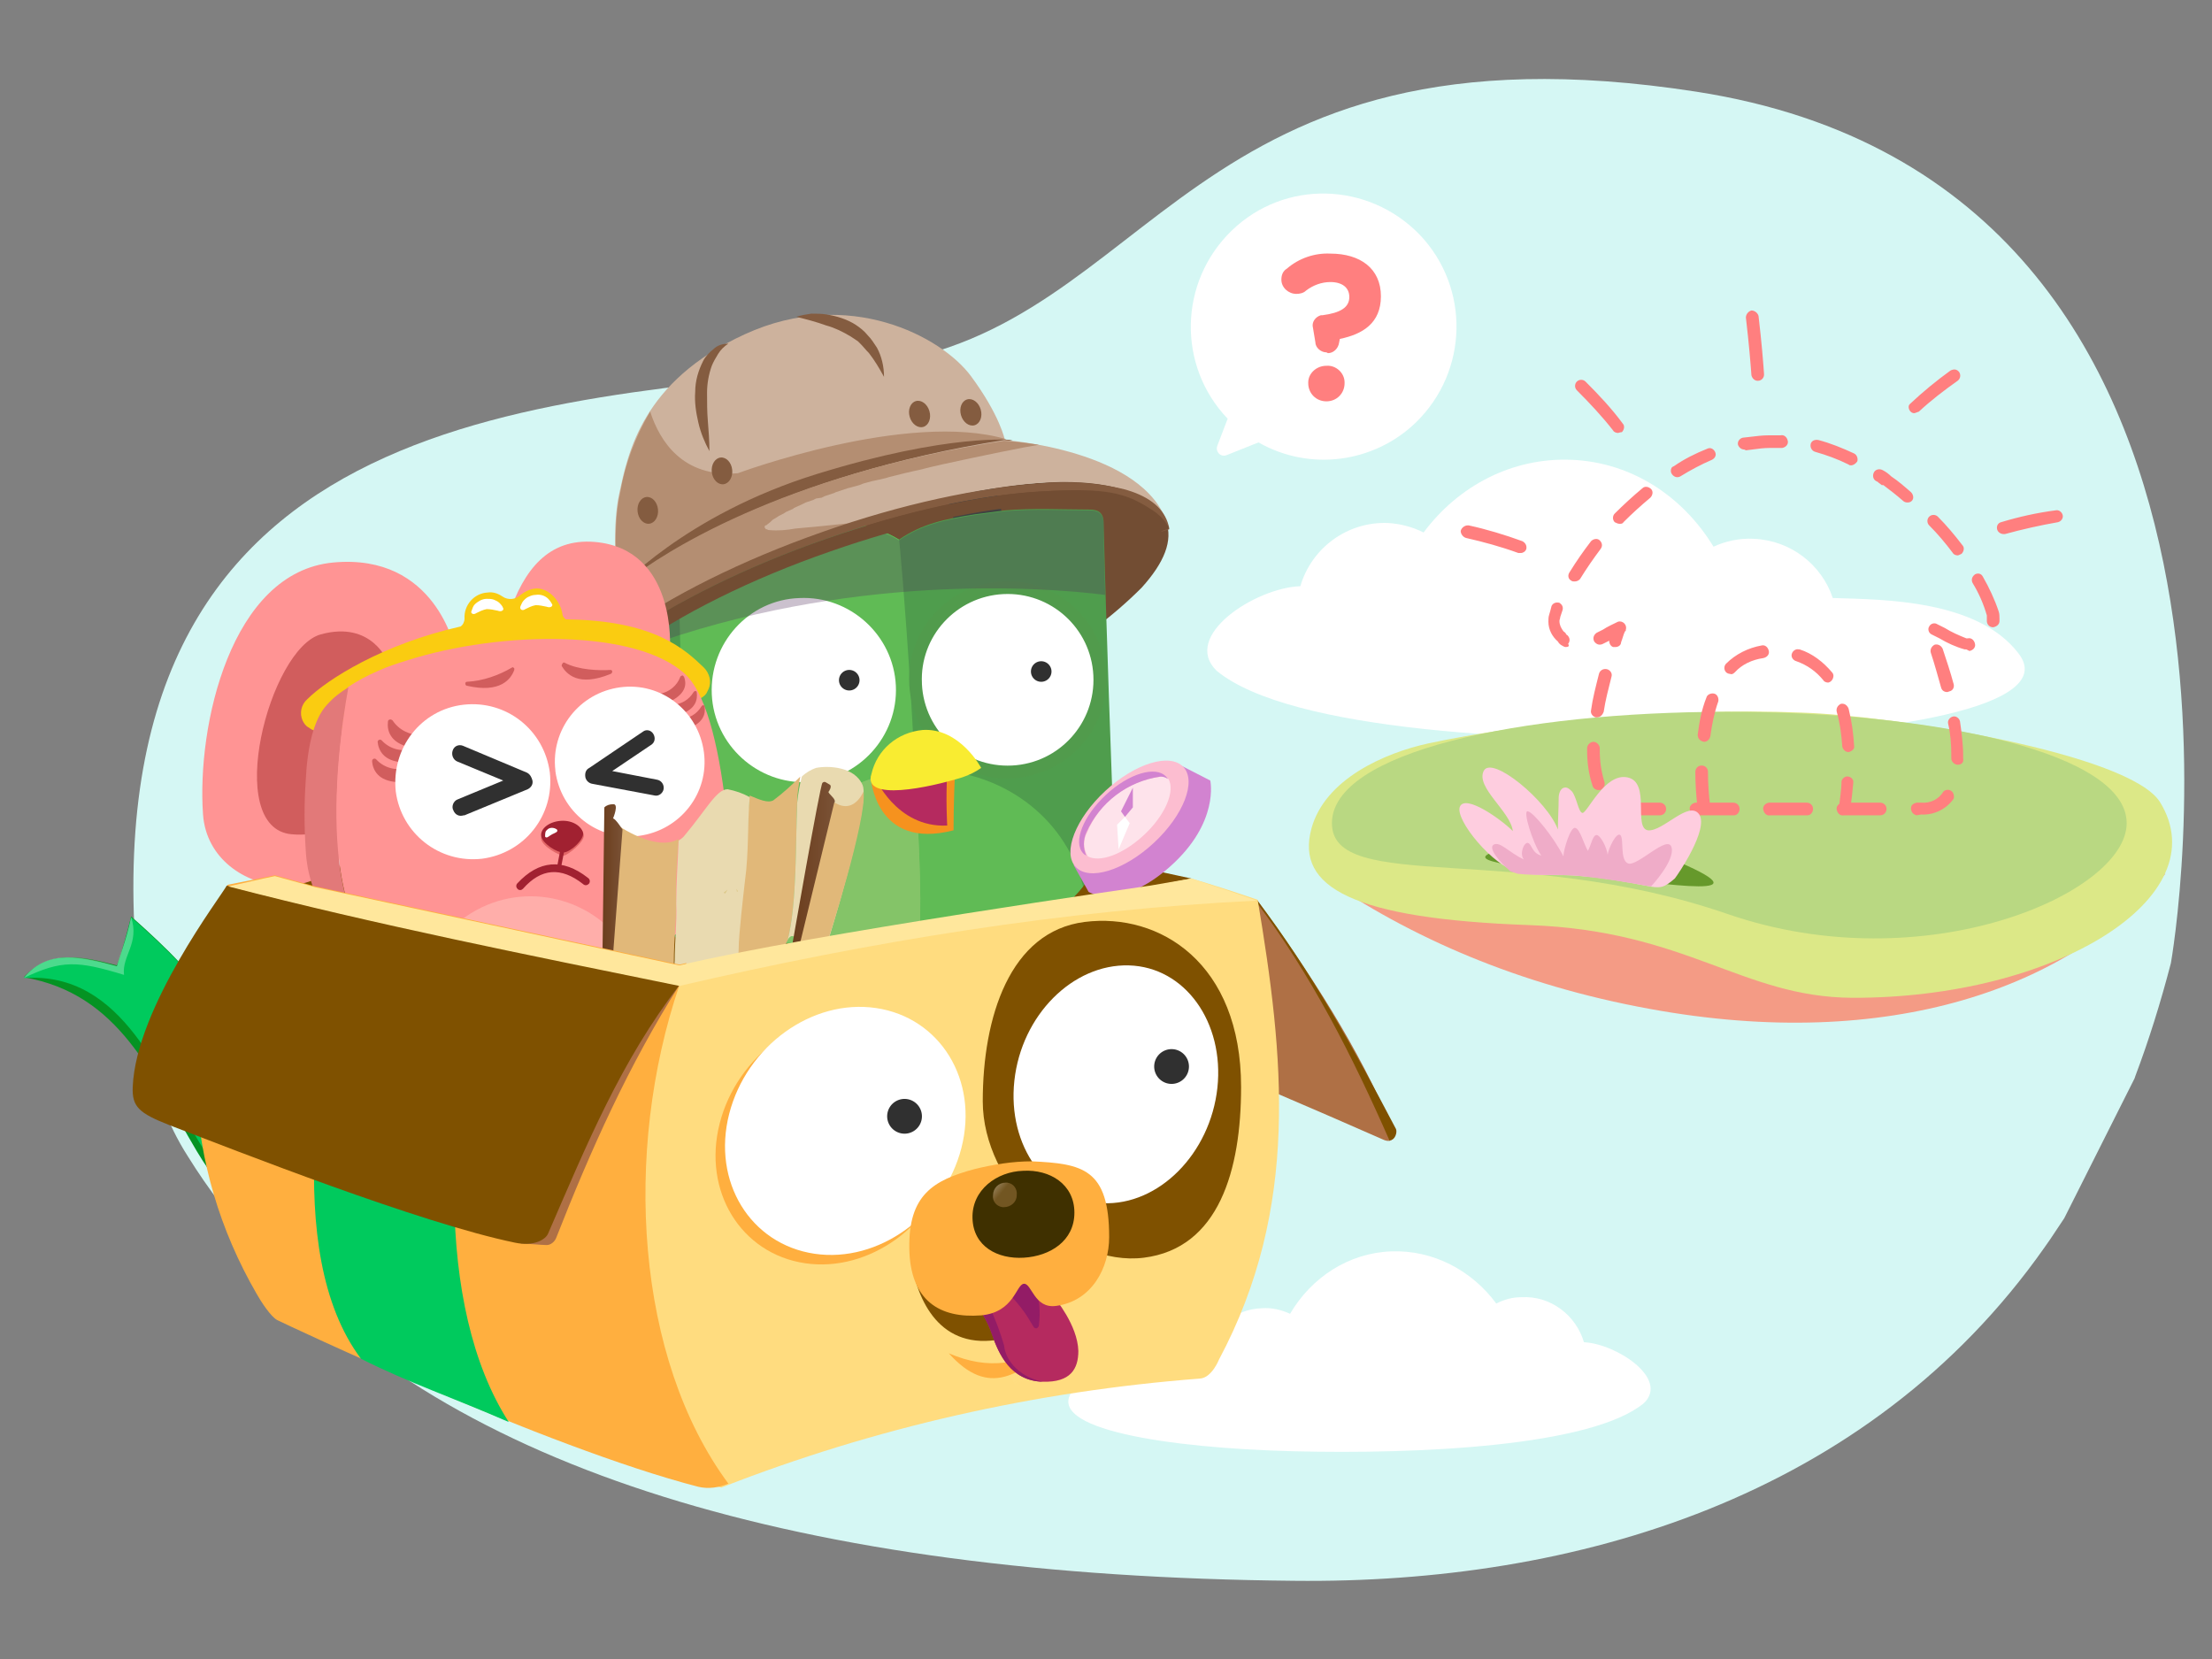 <svg xmlns="http://www.w3.org/2000/svg" width="280" height="210" fill="none"><rect width="100%" height="100%" fill="#808080" stroke="none"/><path fill="#D5F7F4" fill-rule="evenodd" d="M274.8 121.902c-1.3 5-2.8 9.8-4.5 14.3l-.1.3-8.9 17.7-1.8 2.7c-.2.3-.5.7-.7 1-22.3 31.7-59.4 42.6-95 42.2-62.7-.6-106.6-14.1-130.4-41-.4-.4-.8-.9-1.1-1.3-1.5-1.7-2.9-3.5-4.3-5.3-1.5-2-2.9-4-4.2-6.1-5.4-8.4-6.3-18.4-6.8-29.1-3.1-68.4 56.5-66.3 94-71.2 35.2-4.6 39.1-44.5 103.7-34.5 77.6 12 60.1 110.3 60.1 110.3" clip-rule="evenodd"/><path fill="#fff" d="M135.8 176.002c-3.8 4.9 12.1 7.3 27.9 7.7s37.8-.6 44.4-6.1c3.2-3.1-3.5-7.5-7.6-7.7-1-3.4-4.2-5.9-7.9-5.7-1.2 0-2.2.3-3.2.8-3.1-4.2-8-6.8-13.3-6.6-5.4.2-10.1 3.3-12.8 7.9-1.1-.5-2.3-.8-3.6-.7-3.3.1-6.1 2.4-7.1 5.4h-.1c-4.5.1-13 .1-16.7 5M255.5 82.702c5.3 6.8-16.9 10.3-39.2 10.8s-53-.9-62.3-8.6c-4.5-4.4 4.9-10.5 10.6-10.7 1.4-4.8 5.9-8.2 11.1-8q2.4.15 4.5 1.2c4.4-5.9 11.2-9.5 18.7-9.2 7.6.3 14.1 4.6 18 11 1.5-.7 3.3-1.1 5.1-1 4.7.2 8.6 3.3 10 7.5h.2c6.2.2 18.1.2 23.3 7"/><path fill="#F49B85" d="M274.1 110.602c-11.9 14.3-34.8 22.7-65.3 17.1-16.5-3-30.3-9-41.7-16.9z"/><path fill="#DCE887" d="M180.8 94.102c-5.5 1.2-13.1 4.5-14.8 10.8-2 7.4 5.2 11.4 27.6 12.2 19.9.7 26.9 9.1 40.8 9.2 25.7.1 46.5-12.7 39-24.8-3.9-6.1-33.2-10.9-45.4-11.3-16.7-.7-35.5 1.4-47.2 3.9"/><path fill="#B9D882" d="M168.6 104.202c0 9 23.4 2.3 50.1 11.5 24.9 8.6 50.5-2.6 50.5-11.5s-24.1-14.1-50.5-14.1-50.1 5.1-50.1 14.1"/><path fill="#7F5100" d="m34.8 110.802 67.7-10 48.3 10.4-25.2 9.2-51.4 8.2-33.4-10.2z"/><path fill="#724D33" d="M131.8 61.102c-7.9.5-17.7 2.6-27.6 6.1-10.3 3.6-19.5 8.2-26.1 13-2.7 1.8-5.1 4.1-7.1 6.7-1.7 2.4-2.2 4.6-1.6 6.5 1 2.9 4.7 4.6 10.6 4.9 1.8.1 3.6.1 5.3 0 7.9-.5 17.7-2.6 27.6-6.1 6.6-2.3 13-5.1 19.1-8.5 4.6-2.5 8.8-5.6 12.5-9.3 2.9-3.2 4-6 3.1-8.4-.7-2-2.6-3.4-5.6-4.2-3.2-.8-6.7-1.1-10.2-.7"/><path fill="#414242" d="M108.8 85.103c-7.7-1-13.3-8-13.2-16.3.2-8.9 7.2-16.3 15.5-16.2.5 0 .9.4 1.4.4 7.7 1 13.3 8 13.2 16.3 0 4.2-1.7 8.2-4.5 11.3-2.8 3-6.7 4.7-10.8 4.6-.6 0-1.1 0-1.6-.1m3.1-27.7c-.3 0-.7-.1-1.1-.1-5.8-.1-10.7 5.1-10.8 11.6-.1 6.1 3.9 11.2 9.3 11.9.3 0 .7.1 1 .1 2.8 0 5.6-1.1 7.5-3.2 2.1-2.3 3.3-5.2 3.3-8.3.2-6.2-3.8-11.3-9.2-12"/><path fill="#414242" d="M110.5 84.102c-7.6-1-13.2-7.9-13-16.1.2-8.8 6.9-15.8 15.1-15.7.5 0 1 0 1.5.1 7.6 1 13.2 7.9 13 16.1 0 4.1-1.6 8.1-4.5 11.1-2.7 2.9-6.6 4.6-10.6 4.5-.5.1-1 0-1.5 0m3-27.4c-.3 0-.7-.1-1-.1-5.8-.1-10.6 5-10.7 11.4-.1 6 3.8 11 9.2 11.7.3 0 .7.1 1 .1 2.8 0 5.5-1.1 7.4-3.2 2.1-2.2 3.3-5.2 3.3-8.2.2-5.9-3.8-11-9.2-11.7"/><path fill="#4F9D4D" fill-rule="evenodd" d="M99.8 78.902c-4.8-1.1-8.7-2-8.7-2l-5-11.2-6 4.2c-.9.7-1.5 1.9-1.4 3.1l1.1 39.4c-.1 1 .4 2 1.2 2.6l4.7 3.8c.9.7 2.1 1.1 3.2 1l5.7-.3z" clip-rule="evenodd"/><path fill="#4F9D4D" fill-rule="evenodd" d="M140.8 100.402s-.8-21.6-1.1-34.2c0-1.4-.8-1.7-1.8-1.7-3.3 0-7.2-.2-10.6.1l-3.9.5c-3.8.6-6.7 1.2-9.6 3.2-3.2-2-7.6-2.4-11.6-2.8l-3.9-.2c-4-.1-7.7.1-11.5.2-.3 0-.7.1-.9.3s-.3.5-.2.8l1.4 50.7c0 1.3 1.2 2.4 2.5 2.4l21.9-.8 4.6-.2 8.3-.3c9.4-.3 16.7-7.5 16.4-18" clip-rule="evenodd"/><path fill="#60BB55" fill-rule="evenodd" d="M113.8 68.302c-3.2-2-7.6-2.4-11.6-2.8l-3.9-.2c-4-.1-7.7.1-11.5.2-.3 0-.7.1-.9.3s-.3.5-.2.8l1.4 50.8c0 1.3 1.2 2.4 2.5 2.4l26.5-1c.7-16.8-2.2-50.5-2.3-50.5" clip-rule="evenodd"/><path fill="#60BB55" fill-rule="evenodd" d="M119 97.503c-11.2-.9-21 6.4-21.9 17.6-.1 1.4-.1 2.9.1 4.3l27.1-1c5 0 9.7-2.3 12.8-6.2-2.1-8.2-9.3-14-18.1-14.7" clip-rule="evenodd"/><path fill="#84C368" fill-rule="evenodd" d="M97 117.102v.2c0 .7.1 1.4.2 2.1l19.2-.7c.3-6.4-.2-14-.6-21.2-8 .6-14.7 5.1-17.5 12.2 0 .1-.1.1-.1.2-.1.2-.2.4-.2.6 0 .1-.1.2-.1.3-.1.2-.1.3-.2.5l-.1.4c0 .2-.1.3-.1.4s-.1.4-.1.5l-.1.4c0 .2-.1.4-.1.6v.3c0 .3-.1.7-.1 1s0 .7-.1 1.1 0 .8 0 1.1" clip-rule="evenodd"/><path fill="#84C468" fill-rule="evenodd" d="M97 117.102v.2c0 .7.1 1.4.2 2.1l19.2-.7c.3-6.4-.2-14-.6-21.2-8 .6-14.7 5.1-17.5 12.2 0 .1-.1.1-.1.2-.1.2-.2.4-.2.6 0 .1-.1.2-.1.3-.1.2-.1.3-.2.5l-.1.4c0 .2-.1.3-.1.4s-.1.4-.1.5l-.1.4c0 .2-.1.4-.1.6v.3c0 .3-.1.7-.1 1s0 .7-.1 1.1 0 .8 0 1.1" clip-rule="evenodd"/><path fill="#519B4C" fill-rule="evenodd" d="M126.9 73.602c6.9-.4 12.7 4.9 13.1 11.8s-4.9 12.7-11.8 13.1-12.7-4.9-13.1-11.8v-.1c-.4-6.8 4.9-12.6 11.7-13z" clip-rule="evenodd"/><path fill="#fff" fill-rule="evenodd" d="M127 75.202c6-.3 11.1 4.3 11.4 10.3s-4.3 11.1-10.3 11.4-11.1-4.3-11.4-10.3v-.1c-.3-5.9 4.3-11 10.3-11.3M101.2 75.702c6.4-.3 11.9 4.7 12.2 11.1s-4.7 11.9-11.1 12.2-11.9-4.7-12.2-11.1c-.3-6.5 4.7-12 11.1-12.2" clip-rule="evenodd"/><path fill="#F6921E" fill-rule="evenodd" d="M110.2 98.302s.5 9.4 10.5 6.8c0 0 0-3.9.2-7.4-2.3-2.1-10.7.6-10.7.6" clip-rule="evenodd"/><path fill="#B52A5F" fill-rule="evenodd" d="M110.7 98.302s2.7 6.5 9.2 6.2c0 0-.2-3.4 0-6.5-1.9-2-9.2.3-9.2.3" clip-rule="evenodd"/><path fill="#F9EC31" fill-rule="evenodd" d="M110.3 98.002c.7-3.1 3.3-5.3 6.5-5.6 4.7-.3 7.4 4.8 7.4 4.8q-1.05.75-2.4 1.2c-4.2 1.3-12.6 3.1-11.5-.4" clip-rule="evenodd"/><path fill="#303030" d="M131.8 86.302a1.3 1.3 0 1 0 0-2.6 1.3 1.3 0 0 0 0 2.6M107.5 87.402a1.3 1.3 0 1 0 0-2.6 1.3 1.3 0 0 0 0 2.6"/><path fill="#50315B" fill-rule="evenodd" d="M139.9 75.302c-.1-3.2-.2-6.3-.2-9 0-1.4-.8-1.7-1.8-1.7-3.3 0-7.2-.2-10.6.1l-3.9.5c-3.8.6-6.7 1.2-9.6 3.2-3.2-2-7.6-2.4-11.6-2.8l-3.9-.2c-4-.1-7.7.1-11.5.2-.3 0-.7.1-.9.3l-5.8 4.1c-.9.7-1.5 1.9-1.4 3.1l.3 9.7c.8-.2 1.5-.5 2.3-.8 26-9.5 50.6-7.7 58.6-6.7" clip-rule="evenodd" opacity=".3"/><path fill="url(#a)" d="M147.9 66.502c0 .1.1.2.1.3 0-.1-.1-.2-.1-.3" opacity=".8"/><path fill="#CDB29D" d="M78.2 74.602s-.9-7.2.2-12.2 2.8-14.1 15.9-20.1 24.9.3 28.6 5.3 4.3 8.1 4.3 8.1z"/><path fill="#845C40" d="M100.8 40.102c.6-.2 1.2-.3 1.9-.4.6 0 1.3 0 1.9.1 1.3.2 2.6.6 3.7 1.3.6.4 1.1.8 1.5 1.3.5.5.8 1 1.2 1.6.6 1.1.9 2.4.9 3.7-.6-1.1-1.2-2.1-1.9-3-.4-.4-.7-.8-1.1-1.2l-.3-.3-.3-.2-.3-.2-.3-.2c-1-.6-2-1.1-3.1-1.4-1.4-.5-2.6-.8-3.8-1.1"/><path fill="#B48E72" d="M93.4 59.903c-7 .6-9.9-4.1-11.1-7.8-1.9 3.2-3.2 6.7-3.8 10.3-1 4.3-.4 10.5-.2 12.2 7.7-6.4 23.9-12.7 29-14.7 5.2-2 20.1-4.3 20.1-4.3-12.5-3.7-34 4.3-34 4.3"/><path fill="#845C40" d="M78.2 74.602s8.4-9.4 25.2-14.6 24.8-4.3 24.8-4.3-31.7 4.8-50 18.9M92.2 43.502c-.5.3-1 .8-1.3 1.3s-.6 1-.8 1.5c-.4 1.1-.6 2.3-.6 3.4 0 1.2 0 2.4.1 3.6s.2 2.5.2 3.8c-.6-1.1-1.1-2.3-1.4-3.6s-.5-2.6-.4-3.9c0-1.4.4-2.7 1-3.9.3-.6.8-1.1 1.3-1.5.5-.5 1.2-.7 1.9-.7M91.562 61.299c.715-.072 1.217-.888 1.123-1.822s-.75-1.633-1.464-1.56c-.715.071-1.217.887-1.123 1.821s.75 1.633 1.464 1.56M116.871 54.039c.69-.2 1.038-1.092.778-1.994s-1.03-1.472-1.72-1.273-1.038 1.091-.778 1.993 1.03 1.473 1.72 1.274M123.364 53.828c.69-.199 1.038-1.092.778-1.994s-1.03-1.472-1.72-1.273-1.038 1.091-.778 1.993 1.03 1.473 1.72 1.274M82.168 66.296c.714-.072 1.217-.888 1.122-1.822s-.75-1.633-1.464-1.56-1.217.887-1.122 1.821.75 1.633 1.464 1.561"/><path fill="#CDB29D" d="M148 66.802c0-.2-.1-.3-.1-.5 0 .2.1.4.1.5M70.1 92.202l.6-3.6c4.3-9.8 26.1-19.9 47.1-25.1 24.8-6.2 29.3.9 30 2.9-2.9-9.5-20.7-10.7-20.7-10.7-28.4 4.5-43.5 14.7-47.4 17.7s-9 11.4-10.6 14.4c-.7 1.5-.7 3.3.1 4.8z"/><path fill="#B48E72" d="m69.2 92.502 1-.3.5-3.6c3.7-8.4 20.2-16.8 38.1-22.5-3.8.4-6.8.7-8.1.8-1.1.2-2.2.3-3.3.2-.1 0-.2 0-.3-.1H97s-.1 0-.1-.1l-.1-.1v-.2l.1-.1h.1c.2-.2.4-.3.6-.5l.2-.2c.2-.1.3-.2.5-.3l.3-.2.6-.3.3-.2.9-.4.1-.1 1.1-.5.4-.2.9-.3.4-.2.7-.1.4-.2 1.2-.4.2-.1 1.5-.5.4-.1 1.1-.3.5-.2 1.1-.3.5-.1 1.3-.3.3-.1 1.6-.4.4-.1 1.3-.3.5-.1 1.2-.3.4-.1 1.3-.3c5.5-1.2 10.4-2.2 12.3-2.5-2.6-.4-4.4-.5-4.4-.5-28.3 4.3-43.4 14.4-47.4 17.5-.2.2-.5.4-.7.6l-.4.4-.3.3c-3.7 3.7-7.8 10.5-9.2 13.2-.7 1.5-.6 3.2.1 4.7"/><path fill="#845C40" d="M70.3 92.202c-.7-6.5 14.2-17 34.3-24 10.2-3.6 19.8-5.6 27.3-6 8.1-.5 13.7.9 14.9 4.2.1.3.2.6.2.9l1-.3c0-.3-.1-.6-.2-.9-.7-2-2.6-3.4-5.6-4.2-3.4-.8-6.9-1-10.4-.7-7.9.5-17.7 2.6-27.6 6.1-10.3 3.6-19.5 8.2-26.1 13-2.7 1.8-5.1 4.1-7.1 6.7-1.4 2.1-2 3.9-1.8 5.6z"/><path fill="#724D33" d="M71.9 91.602c.1-1.1.6-2.2 1.3-3.1 1.8-2.4 4-4.4 6.5-6.1 6.3-4.6 15.3-9.1 25.4-12.6 9.7-3.4 19.2-5.5 26.9-5.9 8.8-.5 12.5 1.2 13.2 3 .1.3.1.6.1.9l2.7-.9c-.5-1.1-1.4-1.9-2.4-2.5-3.1-2-5.6-2.7-13.7-2.2-7.5.4-17.2 2.5-27.3 6-20.2 7-35.5 17.8-35.4 24.3z"/><path fill="#D283D0" d="m135.9 109.502 1.9 3.4s4 2.4 10.3-3.2 5.1-10.9 5.1-10.9l-4.1-2.1z"/><path fill="#FCBDD0" d="M146.036 106.712c3.767-3.491 5.452-7.8 3.762-9.622s-6.112-.47-9.88 3.02c-3.767 3.492-5.452 7.799-3.763 9.622s6.113.471 9.881-3.02"/><path fill="#fff" d="M137.6 105.402c1.6-3.9 5.2-6.6 9.4-7.1q.45 0 .9.3c.9 1.5-.4 4.6-3.1 7.1s-5.6 3.5-7.1 2.7c-.6-1-.6-2.1-.1-3" opacity=".58"/><path fill="#D283D0" d="M140 100.602c2.9-2.7 6.3-3.7 7.6-2.3.1.1.2.2.2.3-.2-.2-.6-.3-.9-.3-4.2.6-7.7 3.3-9.4 7.1-.4.9-.4 2 0 2.9-.2-.1-.3-.2-.4-.3-1.3-1.4 0-4.7 2.9-7.4"/><path fill="#D283D0" d="m143.4 99.702-1.5 3 .5.7 1-1.2z"/><path fill="#fff" d="m141.6 107.502-.2-3.1 1-1 .6.8z"/><path fill="#FF9494" d="M57.6 82.202s-2.4-12.2-15.4-11-17.3 20.7-16.5 31.9 19.7 12.9 18.3-.4c-1.5-13.3 5.9-21.3 13.6-20.5"/><path fill="#D15D5D" d="M49.1 83.802s-2-5.3-8.5-3.5-12.4 24.5-3.7 25.3c6.7.6 4.9-4.4 7-8.9s5.2-12.9 5.2-12.9"/><path fill="#FF9494" d="M84.8 82.102s.9-12.6-9.5-13.5c-11.8-1-12.4 16.3-14.5 27.4s15.3 15.6 17.3 2.4-.5-19 6.7-16.3"/><path fill="#FACC11" d="M38.3 91.203c.2.4.4.7.8.9.5.4 1 .5 1.6.5l47-3.9c.7-.1 1.3-.4 1.7-.9l.3-.6c.4-.9.1-2-.6-2.7-2.4-2.3-6.3-6-17.5-6.1-.2-.2-.4-.4-.4-.6-.2-1.7-1.8-3.5-3.5-3.3-.7.1-1.3.4-1.8.8-.6.6-1.6.7-2.3.2-.6-.4-1.2-.6-1.9-.5-1.7.1-3 1.6-2.9 3.3 0 .4-.2.8-.5 1-9.8 2.2-16.9 6.7-19.4 9.2-.8.7-1 1.8-.6 2.7"/><path fill="#fff" d="M60.3 77.602c.4-.2.8-.4 1.3-.5.5 0 .9.1 1.4.2.5.2.8-.1.7-.3-.1-.3-.3-.5-.5-.7s-.5-.3-.7-.4c-.3-.1-.6-.1-.9-.1s-.6.1-.8.2-.5.3-.7.5-.3.5-.4.8c-.2.3.2.6.6.3M66.5 77.102c.4-.2.8-.4 1.3-.5.5 0 .9.1 1.4.2.5.2.8-.1.7-.3s-.3-.5-.5-.7c-.4-.4-1-.6-1.6-.5-.3 0-.6.1-.8.2-.3.1-.5.3-.7.5s-.3.5-.4.7c-.2.4.2.7.6.4"/><path fill="#FF9494" d="M44 87.002q1.8-1.2 3.9-2.1c1.1-.5 2.3-.9 3.6-1.3 11.9-3.8 29.2-4 35.3 1.8 2.9 2.8 4.4 10.4 5.2 17.8.1.5.1 1 .1 1.4 0 1.1-.1 2.2-.2 3.3-1 5.9-5.2 10.8-10.8 12.7-.3.1-.7.2-1 .3-.9.2-1.8.4-2.8.5l-14.1 1.2-6.9.6c-.9.1-1.9.1-2.8 0-.3 0-.7-.1-1-.1-1.4-.2-2.8-.7-4.1-1.3-3.5-3.1-5.1-8.4-5.6-14.1-.8-7.5.4-15.8 1.2-20.7"/><path fill="#E27979" d="M38.7 107.602c-.2-2.9-.2-5.9 0-8.8.2-4.2 1-7.8 2.7-9.6.8-.9 1.7-1.6 2.7-2.2-.9 4.9-2 13.2-1.3 20.8.5 5.7 2.1 11 5.6 14.1-5.7-2.7-9.4-8.1-9.7-14.3"/><path fill="#D15D5D" fill-rule="evenodd" d="M85 89.202c1.2 0 2.2-.6 2.8-1.6.1-.1.2-.2.3-.1.1 0 .1.1.1.2.1.8-.1 2.1-2.1 2.7zM86 91.002c1.2 0 2.2-.6 2.8-1.6.1-.1.2-.2.3-.1.1 0 .1.1.1.2.1.8-.1 2-2.1 2.7zM83.6 87.802c1.1-.2 2.1-1 2.5-2.1 0-.1.2-.2.3-.2s.1.1.2.2c.3.8.3 2-1.6 3z" clip-rule="evenodd"/><path fill="#fff" fill-rule="evenodd" d="M78.5 87.002c5.2-.7 9.9 3 10.6 8.2s-3 9.9-8.2 10.6-9.9-3-10.6-8.2v-.1c-.6-5.1 3-9.8 8.2-10.5" clip-rule="evenodd"/><path fill="#D15D5D" fill-rule="evenodd" d="M52.2 94.802c-1.4.4-2.9 0-3.9-1.1-.1-.1-.3-.1-.4 0s-.1.2-.1.2c.1 1 .7 2.5 3.3 2.6zM51.5 97.202c-1.4.4-2.9 0-3.9-1.1-.1-.1-.3-.1-.4 0s-.1.2-.1.3c.1 1 .7 2.5 3.3 2.6zM53.3 93.002c-1.4.1-2.8-.6-3.6-1.8-.1-.1-.3-.2-.4-.1-.1 0-.2.1-.2.3-.1 1 .2 2.6 2.8 3.2z" clip-rule="evenodd"/><path fill="#fff" fill-rule="evenodd" d="M58.7 89.202c5.4-.6 10.2 3.2 10.9 8.6.6 5.4-3.2 10.2-8.6 10.9-5.4.6-10.2-3.2-10.9-8.5-.6-5.5 3.2-10.4 8.6-11" clip-rule="evenodd"/><path fill="#FFAEAA" d="M53.6 123.202c.9.1 1.8.1 2.6 0l21-1.8c.9-.1 1.8-.2 2.6-.4-3.8-7-12.5-9.6-19.5-5.8-2 1.1-3.7 2.6-5 4.4-.7 1.1-1.3 2.4-1.7 3.6"/><path fill="#E26667" d="M68.5 106.202c.1.9 2.4 2.2 2.9 2.1s2.6-1.7 2.5-2.6-1.3-1.6-2.8-1.5-2.7 1.1-2.6 2"/><path fill="#A12131" d="M70.7 110.102c.1 0 .3-.1.3-.2l.5-2.6c0-.1-.1-.3-.2-.3-.2 0-.3 0-.3.2l-.5 2.6c0 .2.1.3.2.3"/><path fill="#A12131" d="M68.5 105.802c.1.9 2 2.2 2.9 2.1s2.6-1.7 2.4-2.5-1.3-1.6-2.8-1.5-2.6 1-2.5 1.9"/><path fill="#fff" d="M69 105.902c.2.3.5-.1.9-.3s.8-.3.6-.6c-.4-.3-1-.3-1.3.1-.2.1-.2.5-.2.8"/><path fill="#303030" fill-rule="evenodd" d="m74.6 97.202 6.8-4.6c.4-.3 1-.2 1.3.3s.2 1.1-.3 1.4l-4.9 3.3 5.7 1.1c.5.1.9.6.8 1.2-.1.5-.6.9-1.1.8l-8-1.5c-.4-.1-.7-.4-.8-.8-.1-.6.1-1 .5-1.2M66.7 97.802l-8.1-3.4c-.5-.2-1.1 0-1.3.6s.1 1.2.6 1.4l5.8 2.4-5.8 2.4c-.5.2-.8.9-.5 1.4.2.5.7.8 1.3.6h.1l8-3.3c.4-.2.7-.6.6-1.1-.1-.4-.3-.8-.7-1" clip-rule="evenodd"/><path fill="#A12131" d="M66.2 112.502c2.3-2.6 4.8-2.8 7.6-.6.2.2.5.2.7 0l.1-.099c.1-.2.1-.501-.2-.701-3.2-2.5-6.2-2.199-8.9.701-.2.2-.2.499 0 .699l.1.1c.2.1.4.1.6-.1"/><path fill="#D15D5D" d="M71.1 84.302c.6 1 2.1 2.7 6.2 1 .1 0 .2-.2.2-.3s-.1-.2-.2-.2c-1.5.1-4.1 0-5.8-.9-.1-.1-.3 0-.3.1-.1.1-.1.2-.1.3M65.1 84.802c-.4 1.1-1.7 3-6 2-.1 0-.2-.1-.2-.3 0-.1.1-.2.2-.2 2-.1 4-.8 5.7-1.8.1-.1.2 0 .3.1z"/><path fill="#E1B879" d="M100.9 101.702c-.2 4.7 0 12.7-1.2 17.3-.6 1-1 3.4-2.2 3.5-1.5.2-2.5-1.3-4.4-.4.2-.6.3-1.3.3-1.9 0-1.9.6-6.9.8-8.7.5-3.7.3-7.2.7-10.8 1.2.5 2.3 1 3 .6 1.2-.9 2.3-1.9 3.4-3-.2 1.1-.4 2.3-.4 3.4M85.3 121.602c0 1.6-.2 3.3-.5 4.9-2.9.4-5.7-.4-8.1-2.1l1.4-20s4.9 3.5 7.8 1.8c-.2 2.7-.4 5.3-.3 8 0 2.6-.3 5-.3 7.4"/><path fill="#E9DAB0" d="M94.3 111.502c-.2 1.8-.8 6.8-.8 8.7 0 .6-.1 1.3-.3 1.9-.4.2-.8.5-1.2.8-2.8 2.3-2 2.4-6.7 3.5l-.4.1c.3-1.6.4-3.3.5-4.9 0-2.4.3-4.8.2-7.2 0-2.7.2-5.3.3-8 .3-.2.6-.4.8-.7 2.7-3.2 4-5.8 5.4-5.8 1 .2 1.9.5 2.8 1-.3 3.5-.1 7-.6 10.6M104.8 119.202c-.6 1-2 1.3-3 .6-.3-.2-.5-.4-.7-.7-.7-.9-1.1-.7-1.4-.1 1.2-4.6 1-12.6 1.2-17.3.1-1.1.3-2.3.6-3.4.5-.5 1.2-.9 1.8-1.1 1.5-.3 4.9-.2 5.9 2.2s-4.4 19.8-4.4 19.8"/><path fill="#E1B879" d="M109.3 100.202s-1.6 4-5 .2l-3.9 19.1s1.8 2.6 4.3-.2c.1-.1 5.1-15.8 4.6-19.1"/><path fill="url(#b)" d="m101.1 120.103 4.5-18.5s.3-.2-.3-.8-.4-.6-.4-.6.5-.7.1-.9-.6-.5-.9-.2-3.9 21-3.9 21 .1.4.3.2.2-.4.2-.4.3.5.4.2"/><path fill="url(#c)" d="m77.3 124.802 1.5-19.8s-.9-1.4-1.2-1.4c0 0 .8-1.9 0-1.8-.4 0-.8.1-1.1.4l-.3 23.7.4-.2c.3-.1-.1-.8-.1-.8s.8.4.8-.1"/><path fill="#DCC787" d="m93.2 112.502.1.4.1-.1zM92.1 112.603l-.3.5-.2-.1z"/><path fill="#AF7045" d="M176.4 143.102c-4.4-10.5-10.6-20-17.3-29.2-14.5.8-29 2.4-43.3 4.9.7 1.3 1.5 2.5 2.2 3.8 19.8 5.4 38.5 13.5 57.2 21.7 1 .4 1.5-.3 1.2-1.2"/><path fill="#7F5100" d="M159.1 113.902c6.9 9.1 12.3 18.9 17.6 29 .2.4-.1 1.4-.7 1.4l-.1.1c-4.7-10.7-9.9-21-17-30.4z"/><path fill="#FFDC7F" d="m150.8 111.202-5.1 1s-43.4 6.2-59.6 10.1l-46.1-9.9-5.1-1.5c-2 .4-4 .8-5.9 1.2 1 16.9 4.7 31.6 6.1 48.7.1 1.3.5 4.6 3.1 5.8 18.8 8.1 32.9 16.2 53.1 21.7 19.4-7.6 39.8-12.2 60.6-13.8 1.5-.1 2.4-2.4 2.4-2.4 10.3-19.3 8.2-38.5 4.9-58.2q-4.35-1.5-8.4-2.7"/><path fill="#059323" d="M54.8 150.602c-11.7 10.2-21.9 8.5-29.9-4.9-5.7-9.6-9.7-19.9-21.9-22 3.3-3.6 7.6-2.6 11.8-1.5.7-2 1.3-4.1 1.8-6.2 9.6 8.5 13.6 13.9 18.7 26.9 3 7.7 7.2 9.4 16 2 6.9-5.7 7.6.8 3.5 5.7"/><path fill="#00CA5D" d="M54.8 150.703c-12.1 8.9-20.8 8-29.2-5.5-5.3-8.5-9.9-22.3-22.6-21.4 3.2-3.9 7.6-2.5 11.8-1.5.7-2 1.3-4.1 1.8-6.2 9.6 8.5 13.7 13.9 18.7 26.9 3 7.7 7.1 9.4 16 2 7-5.8 7.5.7 3.5 5.7"/><path fill="#fff" d="M3 123.803c3-3.8 7.6-2.7 11.8-1.5.4-1.8 1.1-2.8 1.8-6.2 1.1 3.3-1.2 4.9-.9 7.3-5.9-1.8-7.9-1.9-12.7.4" opacity=".3"/><path fill="#FFAF3F" d="M86 124.702c.3-1 .6-1.9.9-2.8l-.9.2-46.1-9.9-5.1-1.4-6 1.2c-6 17.3-5.8 35.4 3.7 51.8.5.9 1.8 2.9 2.6 3.3s33.9 16.1 53.3 21.1c1.3.3 2.6.1 3.8-.4-11.7-15.8-13.4-41.9-6.2-63.1"/><path fill="#00CA5D" fill-rule="evenodd" d="M44.1 116.103c-3.3 15.6-8.6 42.3 1.6 55.9 6.2 3.1 11.6 4.9 18.7 8-9.4-14.6-8.3-40.4-2.1-60.4-6.1-1.1-12.2-2.2-18.2-3.5" clip-rule="evenodd"/><path fill="#AF7045" d="M86 124.702c-6.4 10.1-11.2 20.8-15.6 32-.2.5-.7.9-1.2.9-.6 0-2.7-.2-3.3-.2 4.1-12.2 11.3-23.1 20.1-32.7"/><path fill="#7F5100" d="M86 124.703c-7.4 9.6-11.7 20.1-16.6 31.4-.3.8-1.8 1.7-4.2 1.2-12.1-2.5-35.2-11.6-43.8-14.9-3.8-1.5-4.7-2.3-4.6-4.8.4-10.1 11.3-24.3 11.9-25.5 19.1 4.9 38.1 8.7 57.3 12.6"/><path fill="#FFAF3F" fill-rule="evenodd" d="M109.7 128.802c-8.1-1.2-16.4 4.8-18.6 13.4s2.7 16.5 10.8 17.7 16.4-4.8 18.6-13.4-2.7-16.5-10.8-17.7" clip-rule="evenodd"/><path fill="#fff" fill-rule="evenodd" d="M110.9 127.602c-8.1-1.2-16.4 4.8-18.6 13.4s2.7 16.5 10.8 17.7 16.4-4.8 18.6-13.4-2.7-16.5-10.8-17.7" clip-rule="evenodd"/><path fill="#303030" d="M114.5 143.503a2.2 2.2 0 1 0 0-4.4 2.2 2.2 0 0 0 0 4.4"/><path fill="url(#d)" d="M123.3 166.803c1.5 1.4 2.7 3.2 3.5 5.1.7 1.7 1.6 3.4 2.7 4.9 2.9-.5 5.9-.8 8.9-1.2-1.9-3.5-3.9-7-5.9-10.5-3.1.5-6.2 1.1-9.2 1.7" opacity=".72"/><path fill="#FFAF3F" d="M133.8 169.902c-4.5 2.8-8.6 3.6-13.7 1.4 5.1 5.7 9 2.7 13.7-1.4"/><path fill="#7F5100" d="M115.2 158.502c.5 5 3 11.8 10.2 11.2 7.4-.6 9.1-7.4 9.8-12.5-6.7-.1-13.3.7-20 1.3"/><path fill="#B52A5F" fill-rule="evenodd" d="M132 174.902c-4.1-.1-5.6-3.6-6.4-5.9-.6-1.8-1.6-3.5-3-4.8-.5-.4-1.1-.7-1.7-.8l9.3-1.4 3.3 2.3s2.9 3.4 3 6.7c0 2.3-1 4-4.5 3.9" clip-rule="evenodd"/><path fill="#931C66" fill-rule="evenodd" d="M132 174.902c-4.1-.1-5.6-3.6-6.4-5.9-.6-1.8-1.6-3.5-3-4.8 1 .2 1.9.6 2.7 1.3q1.05 2.25 1.8 4.8c.1 1.5 1.5 3.9 4.9 4.6M128 164.103c1.1 1.1 2 2.4 2.8 3.8.1.2.3.3.5.2.1-.1.2-.2.2-.3.2-1.5.2-3.8-.8-5-.1-.1-1.7-2.6-2.7 1.3" clip-rule="evenodd"/><path fill="#7F5100" fill-rule="evenodd" d="M157.1 137.602c0 10.5-2.8 20.4-12.3 21.6s-20.4-9.2-20.4-19.8 3.4-21.5 12.9-22.7 19.8 5.2 19.8 20.9" clip-rule="evenodd"/><path fill="#fff" fill-rule="evenodd" d="M142.9 122.202c-7.1-.2-13.6 6.3-14.5 14.6s4.1 15.2 11.2 15.5 13.6-6.3 14.5-14.6-4.1-15.3-11.2-15.5" clip-rule="evenodd"/><path fill="#FFAF3F" d="M140.4 156.602c0 3.9-2.2 8.1-6.7 8.7-2.8.4-3.1-2.9-4.1-2.8s-1.2 3.6-5.4 4c-5.2.4-9-1.8-9.1-8.5s3-8.6 8.2-10c2.4-.6 4.9-1 7.3-1 6.4.3 9.8.9 9.8 9.6"/><path fill="#3F3000" fill-rule="evenodd" d="M123.1 154.202c.1 3.6 3.2 5.2 6.5 5s6.4-2.1 6.4-5.7-3.1-5.5-6.5-5.3c-3.3.1-6.5 2.4-6.4 6" clip-rule="evenodd"/><path fill="url(#e)" d="M125.7 151.302c-.1.7.4 1.4 1.2 1.5h.2c.8 0 1.6-.6 1.6-1.5.1-.8-.4-1.5-1.2-1.6h-.2c-.9 0-1.6.7-1.6 1.6" opacity=".53"/><path fill="#303030" d="M148.3 137.202a2.2 2.2 0 1 0 0-4.4 2.2 2.2 0 0 0 0 4.4"/><path fill="#FFE79C" d="M145.6 112.102s-43.4 6.2-59.6 10.1l-46.1-9.9-5.1-1.4c-2 .4-4 .9-5.9 1.3 18.9 4.9 38 8.7 57.1 12.6 24.1-5.6 48.4-9.6 73.1-10.8-2.8-1-5.6-1.9-8.3-2.8z"/><path fill="#FF7F7F" d="M206.9 103.202c-.5 0-1.1-.1-1.6-.2-.4-.1-.7-.5-.6-.9s.5-.7.9-.6.8.1 1.3.1h3.2c.4 0 .8.3.8.8 0 .4-.3.8-.8.8zm7.9 0c-.4.1-.8-.2-.9-.7-.1-.4.2-.8.7-.9h4.8c.4 0 .8.3.8.8 0 .4-.3.8-.7.8zm9.3 0c-.4.1-.8-.2-.9-.7-.1-.4.2-.8.7-.9h4.8c.4 0 .8.3.8.8 0 .4-.3.8-.7.8zm9.3 0c-.4.1-.8-.2-.9-.7-.1-.4.2-.8.7-.9h4.8c.4 0 .8.3.8.8 0 .4-.3.8-.8.8zm9.2 0c-.4-.1-.7-.4-.7-.9 0-.4.3-.6.7-.7h.6c1.1.1 2.2-.4 2.8-1.4.3-.3.8-.3 1.1 0 .2.2.3.6.2.9-.9 1.3-2.5 2.1-4.1 2zm-40.3-3.2c-.3 0-.6-.2-.7-.5-.5-1.5-.7-3-.7-4.5v-.3c0-.4.4-.8.8-.8s.8.4.8.8v.3c0 1.4.2 2.7.6 4 .1.4-.1.8-.5 1zm45.5-3.2c-.4 0-.8-.4-.8-.8v-.4c0-1.4-.1-2.7-.4-4-.1-.4.2-.8.6-.9s.8.2.9.6c.2 1.4.4 2.9.4 4.3v.4c.1.5-.2.8-.7.8m-45.7-6h-.1c-.4-.1-.7-.5-.6-.9.2-1.5.6-3 1-4.6.1-.4.5-.7 1-.6.4.1.7.5.6.9-.4 1.6-.8 3.1-1 4.5-.2.5-.5.7-.9.7m44.4-3.2c-.4 0-.7-.2-.8-.6-.4-1.4-.8-2.9-1.3-4.4-.1-.4.1-.8.5-1 .4-.1.8.1 1 .5.5 1.5 1 3 1.4 4.5.1.4-.1.8-.5.9zm2.4-5.4h-.2c-1.1-.3-2.2-.8-3.2-1.4l-1-.5c-.4-.2-.5-.7-.3-1 .2-.4.7-.5 1-.3l1 .5c.8.5 1.7.9 2.7 1.3h.2c.4-.1.8.2.9.7.1.4-.2.8-.7.9zm-44.4-.3h-.3c-.3-.1-.5-.4-.5-.8l-.8.4c-.4.2-.8.1-1.1-.3-.2-.4-.1-.8.3-1.1l.8-.4c.6-.4 1.3-.7 1.9-1 .3-.1.6 0 .8.2s.3.5.2.8v.1s0 .1-.1.1c-.2.4-.3.9-.5 1.4 0 .4-.4.6-.7.6m-6.3 0c-.2 0-.3-.1-.5-.2s-.4-.3-.5-.5c-.7-.6-1.2-1.5-1.2-2.5 0-.3 0-.6.1-.9s.2-.7.3-1.1c.2-.4.6-.5 1-.4.3.2.5.5.4.9l-.3.9c0 .2-.1.3-.1.5 0 .5.2.9.5 1.3.1.1.3.2.3.3.1.1.1.2.2.2.3.3.4.7.1 1.1.2.3 0 .4-.3.4m54.1-2.5c-.5 0-.8-.4-.8-.8v-.7c-.4-1.4-1-2.8-1.8-4.1-.2-.4-.1-.8.3-1.1.4-.2.8-.1 1 .3.8 1.4 1.5 2.9 2 4.4.1.3.1.6.1.9v.3c0 .4-.3.7-.8.8q0-.15 0 0m-53-5.8c-.1 0-.3 0-.4-.1-.4-.2-.5-.7-.2-1.1q1.2-1.95 2.7-3.9c.3-.3.8-.4 1.1-.1s.4.7.1 1.1c-.9 1.2-1.8 2.5-2.6 3.8-.2.2-.4.3-.7.3m48.5-3.3c-.2 0-.5-.1-.6-.3-.9-1.2-1.9-2.4-3-3.5-.3-.3-.3-.8 0-1.1s.8-.3 1.1 0c1.1 1.1 2.1 2.3 3.1 3.6.3.3.2.8-.1 1.1-.2.1-.4.2-.5.2m-42.8-4c-.2 0-.4-.1-.6-.2-.3-.3-.3-.8 0-1.1 1.1-1.1 2.3-2.2 3.5-3.2.3-.3.8-.2 1.1.1s.2.8-.1 1.1c-1.2 1-2.3 2-3.4 3.1-.1.2-.3.2-.5.2m36.4-2.7c-.2 0-.4-.1-.5-.2-.8-.7-1.7-1.4-2.5-2h-.2l-.4-.3-.1-.1-.2-.1c-.4-.2-.5-.7-.3-1.1s.7-.5 1.1-.3.8.5 1.1.8c.9.6 1.7 1.3 2.5 2 .3.3.4.8.1 1.1-.2.2-.4.2-.6.2m-29.1-3.2c-.4 0-.8-.4-.8-.8 0-.3.1-.5.4-.6 1.3-.9 2.7-1.6 4.2-2.2.4-.2.8 0 1 .4s0 .8-.4 1c-1.4.6-2.7 1.3-4 2.1-.2.1-.3.1-.4.1m22-1.5c-.1 0-.2 0-.3-.1-1.4-.7-2.8-1.2-4.2-1.6-.4-.1-.7-.5-.6-1 .1-.4.5-.6 1-.5 1.5.4 3 1 4.5 1.7.4.2.5.7.4 1-.2.3-.5.5-.8.5m-13.5-2c-.4 0-.7-.3-.8-.6-.1-.4.2-.8.6-.9l.9-.1c.8-.1 1.6-.2 2.4-.2h1.5c.4-.1.8.2.9.7.1.4-.2.8-.7.9H224c-.7 0-1.5.1-2.2.2l-.8.1zM253.6 67.601c-.3 0-.7-.2-.8-.6s.1-.8.5-.9q3.45-1.05 6.9-1.5c.4-.1.8.2.9.6s-.2.8-.6.9c-2.3.4-4.5.9-6.7 1.5zM192.5 70.002h-.3c-2.2-.8-4.4-1.4-6.6-1.9-.4-.1-.7-.5-.7-.9.1-.4.5-.7.9-.7h.1c2.3.5 4.6 1.2 6.8 2 .4.2.6.6.5 1-.1.3-.4.5-.7.5M204.8 54.802c-.2 0-.5-.1-.6-.3-1.4-1.8-3-3.5-4.6-5.1-.3-.3-.3-.8 0-1.1s.8-.3 1.1 0c1.7 1.7 3.3 3.4 4.7 5.3.3.3.2.8-.1 1.1-.2 0-.4.1-.5.1M222.5 48.202c-.4 0-.7-.3-.8-.7-.1-1.4-.3-3.9-.7-7.3 0-.4.3-.8.7-.9.4 0 .8.3.9.7.4 3.4.6 5.9.7 7.4 0 .4-.3.8-.8.8M242.3 52.302c-.4 0-.7-.4-.7-.8 0-.2.1-.3.2-.4q2.4-2.25 5.1-4.2c.4-.2.8-.2 1.1.2.2.3.2.8-.2 1.1-1.7 1.2-3.4 2.5-4.9 3.9-.3.1-.5.2-.6.2"/><path fill="#FF7F7F" d="M215.7 103.102c-.4 0-.7-.3-.8-.7-.2-1.6-.3-3.2-.3-4.7 0-.4.3-.8.8-.8.4 0 .8.3.8.8q0 2.25.3 4.5c.1.4-.2.8-.7.9zm17.9-.1h-.1c-.4-.1-.7-.4-.7-.9.1-1.1.3-2.1.3-3.2.1-.4.5-.7.9-.6s.6.4.6.7c-.1 1.1-.2 2.2-.4 3.3.1.4-.2.7-.6.7m.4-7.8c-.4 0-.7-.3-.8-.7-.1-1.5-.3-3-.7-4.4-.1-.4.1-.8.5-1 .4-.1.8.1 1 .6.4 1.6.6 3.1.7 4.7.1.4-.3.7-.7.8m-18.3-1.3c-.5-.1-.8-.4-.8-.9.2-1.6.5-3.2 1.1-4.7.1-.4.6-.6 1-.5s.6.6.5 1c-.5 1.4-.8 2.9-1 4.4-.1.4-.4.7-.8.7m15.7-7.5c-.2 0-.5-.1-.6-.3-.9-1.1-2-1.9-3.4-2.4-.4-.1-.7-.5-.6-.9s.5-.7.9-.6h.1c1.6.5 3 1.6 4.1 2.9.3.3.2.8-.1 1.1-.1.1-.3.2-.4.2m-12.4-1.1c-.2 0-.4-.1-.5-.2-.3-.3-.3-.8 0-1.1 1.2-1.2 2.8-2 4.5-2.3.4-.1.8.2.9.7.1.4-.2.8-.7.9-1.4.2-2.7.8-3.6 1.8-.2.2-.4.3-.6.2"/><path fill="#fff" d="M155.4 53.002c-6.4-6.7-6.2-17.3.5-23.8s17.3-6.2 23.8.5c6.4 6.7 6.2 17.3-.5 23.8-5.3 5.1-13.4 6.2-19.9 2.5l-4 1.6c-.5.2-1 0-1.2-.5-.1-.2-.1-.4 0-.7z"/><path fill="#FF7F7F" d="M167.9 44.602c-.7 0-1.4-.6-1.4-1.3l-.3-1.8c-.2-.7.3-1.4 1-1.6h.2c2.3-.3 3.4-1 3.4-2.3 0-1.2-.9-1.9-2.4-1.9-1.1 0-2.2.4-3.1 1.1-.3.3-.8.4-1.2.4-1 0-1.9-.8-1.9-1.8 0-.6.2-1.1.7-1.4 1.5-1.3 3.5-2 5.5-1.9 3.8 0 6.4 1.9 6.4 5.4 0 3.4-2.3 4.8-5.2 5.4l-.1.5c-.1.7-.7 1.3-1.4 1.3zm0 1.7c1.2-.1 2.3.9 2.3 2.1v.1c0 1.3-1 2.3-2.3 2.3s-2.3-1-2.3-2.3v-.1c0-1.1 1-2.1 2.3-2.1 0 0-.1 0 0 0"/><path fill="#66992B" d="M199.1 110.502c9.8 1.1 24.4 3.6 14.5-.9s-16.9-3.9-22.4-2.4c-5.4 1.4-4.7 1.9 7.9 3.3"/><path fill="#FECDDF" d="M184.8 102.102c.7-1.6 5.2 1.6 6.7 3.1-.3-2.5-4.7-5.5-3.7-7.6s8.1 3.8 9.4 7.4c0-1.3.1-2.6.1-4 0-.5.2-1.2.7-1.3.4-.1.7.2 1 .5.6.8.8 2.6 1.3 2.7.6.1 2.8-5.1 5.7-4.5 3 .6.7 6.4 2.6 6.7 1.9.2 5.2-3.9 6.5-2 1.2 1.9-2.7 7.6-3.1 8.1-1.4 1.2-1.8 1.3-3.7.9-2.7-.5-5.4-1-8.1-1.2-2.6-.3-5.5.1-8-.5-3.2-.7-8.1-6.7-7.4-8.3"/><path fill="#EFACC8" d="M200.2 110.902q4.05.45 8.1 1.2c.2 0 .5.1.7.1 0 0 3-3.2 2.6-4.9-.4-1.8-4.3 2.4-5.5 2-1.1-.4-.5-3.2-1-3.6s-1.5 1.7-1.6 2.5c-.1-.9-.9-2.5-1.4-2.5s-.7 1.3-1.1 2c-.5-.8-1-2.8-1.6-2.9-.6-.2-1.5 2.8-1.5 3.6-1.2-2.4-3.8-5.6-4.5-5.7-.7-.2.6 4 1.7 5.6-1.2-.3-1.2-1.5-1.7-1.6s-1.1 1.4-.5 2.1c-1.9-.9-3-2.3-3.8-1.9s.7 2.2 2.1 3.4l.9.3c2.6.3 5.5 0 8.1.3"/><defs><linearGradient id="a" x1="137.211" x2="154.083" y1="74.297" y2="62.307" gradientUnits="userSpaceOnUse"><stop offset=".2" stop-color="#fff" stop-opacity="0"/><stop offset=".97" stop-color="#fff"/></linearGradient><linearGradient id="b" x1="100.19" x2="105.648" y1="109.704" y2="109.704" gradientUnits="userSpaceOnUse"><stop stop-color="#6B3D1C"/><stop offset="1" stop-color="#7A5236"/></linearGradient><linearGradient id="c" x1="76.18" x2="78.85" y1="113.834" y2="113.834" gradientUnits="userSpaceOnUse"><stop stop-color="#6B3D1C"/><stop offset="1" stop-color="#7A5236"/></linearGradient><linearGradient id="d" x1="126.519" x2="132.147" y1="162.232" y2="173.957" gradientUnits="userSpaceOnUse"><stop offset=".13" stop-color="#EAA033"/><stop offset=".98" stop-color="#FFF0B0" stop-opacity="0"/></linearGradient><linearGradient id="e" x1="126.802" x2="124.493" y1="151.006" y2="149.139" gradientUnits="userSpaceOnUse"><stop stop-color="#FFBF7F" stop-opacity=".5"/><stop offset=".06" stop-color="#FFC58C" stop-opacity=".55"/><stop offset=".23" stop-color="#FFD7AF" stop-opacity=".69"/><stop offset=".4" stop-color="#FFE5CB" stop-opacity=".8"/><stop offset=".56" stop-color="#FFF0E2" stop-opacity=".89"/><stop offset=".72" stop-color="#FFF8F2" stop-opacity=".95"/><stop offset=".86" stop-color="#FFFDFC" stop-opacity=".99"/><stop offset=".98" stop-color="#fff"/></linearGradient></defs></svg>